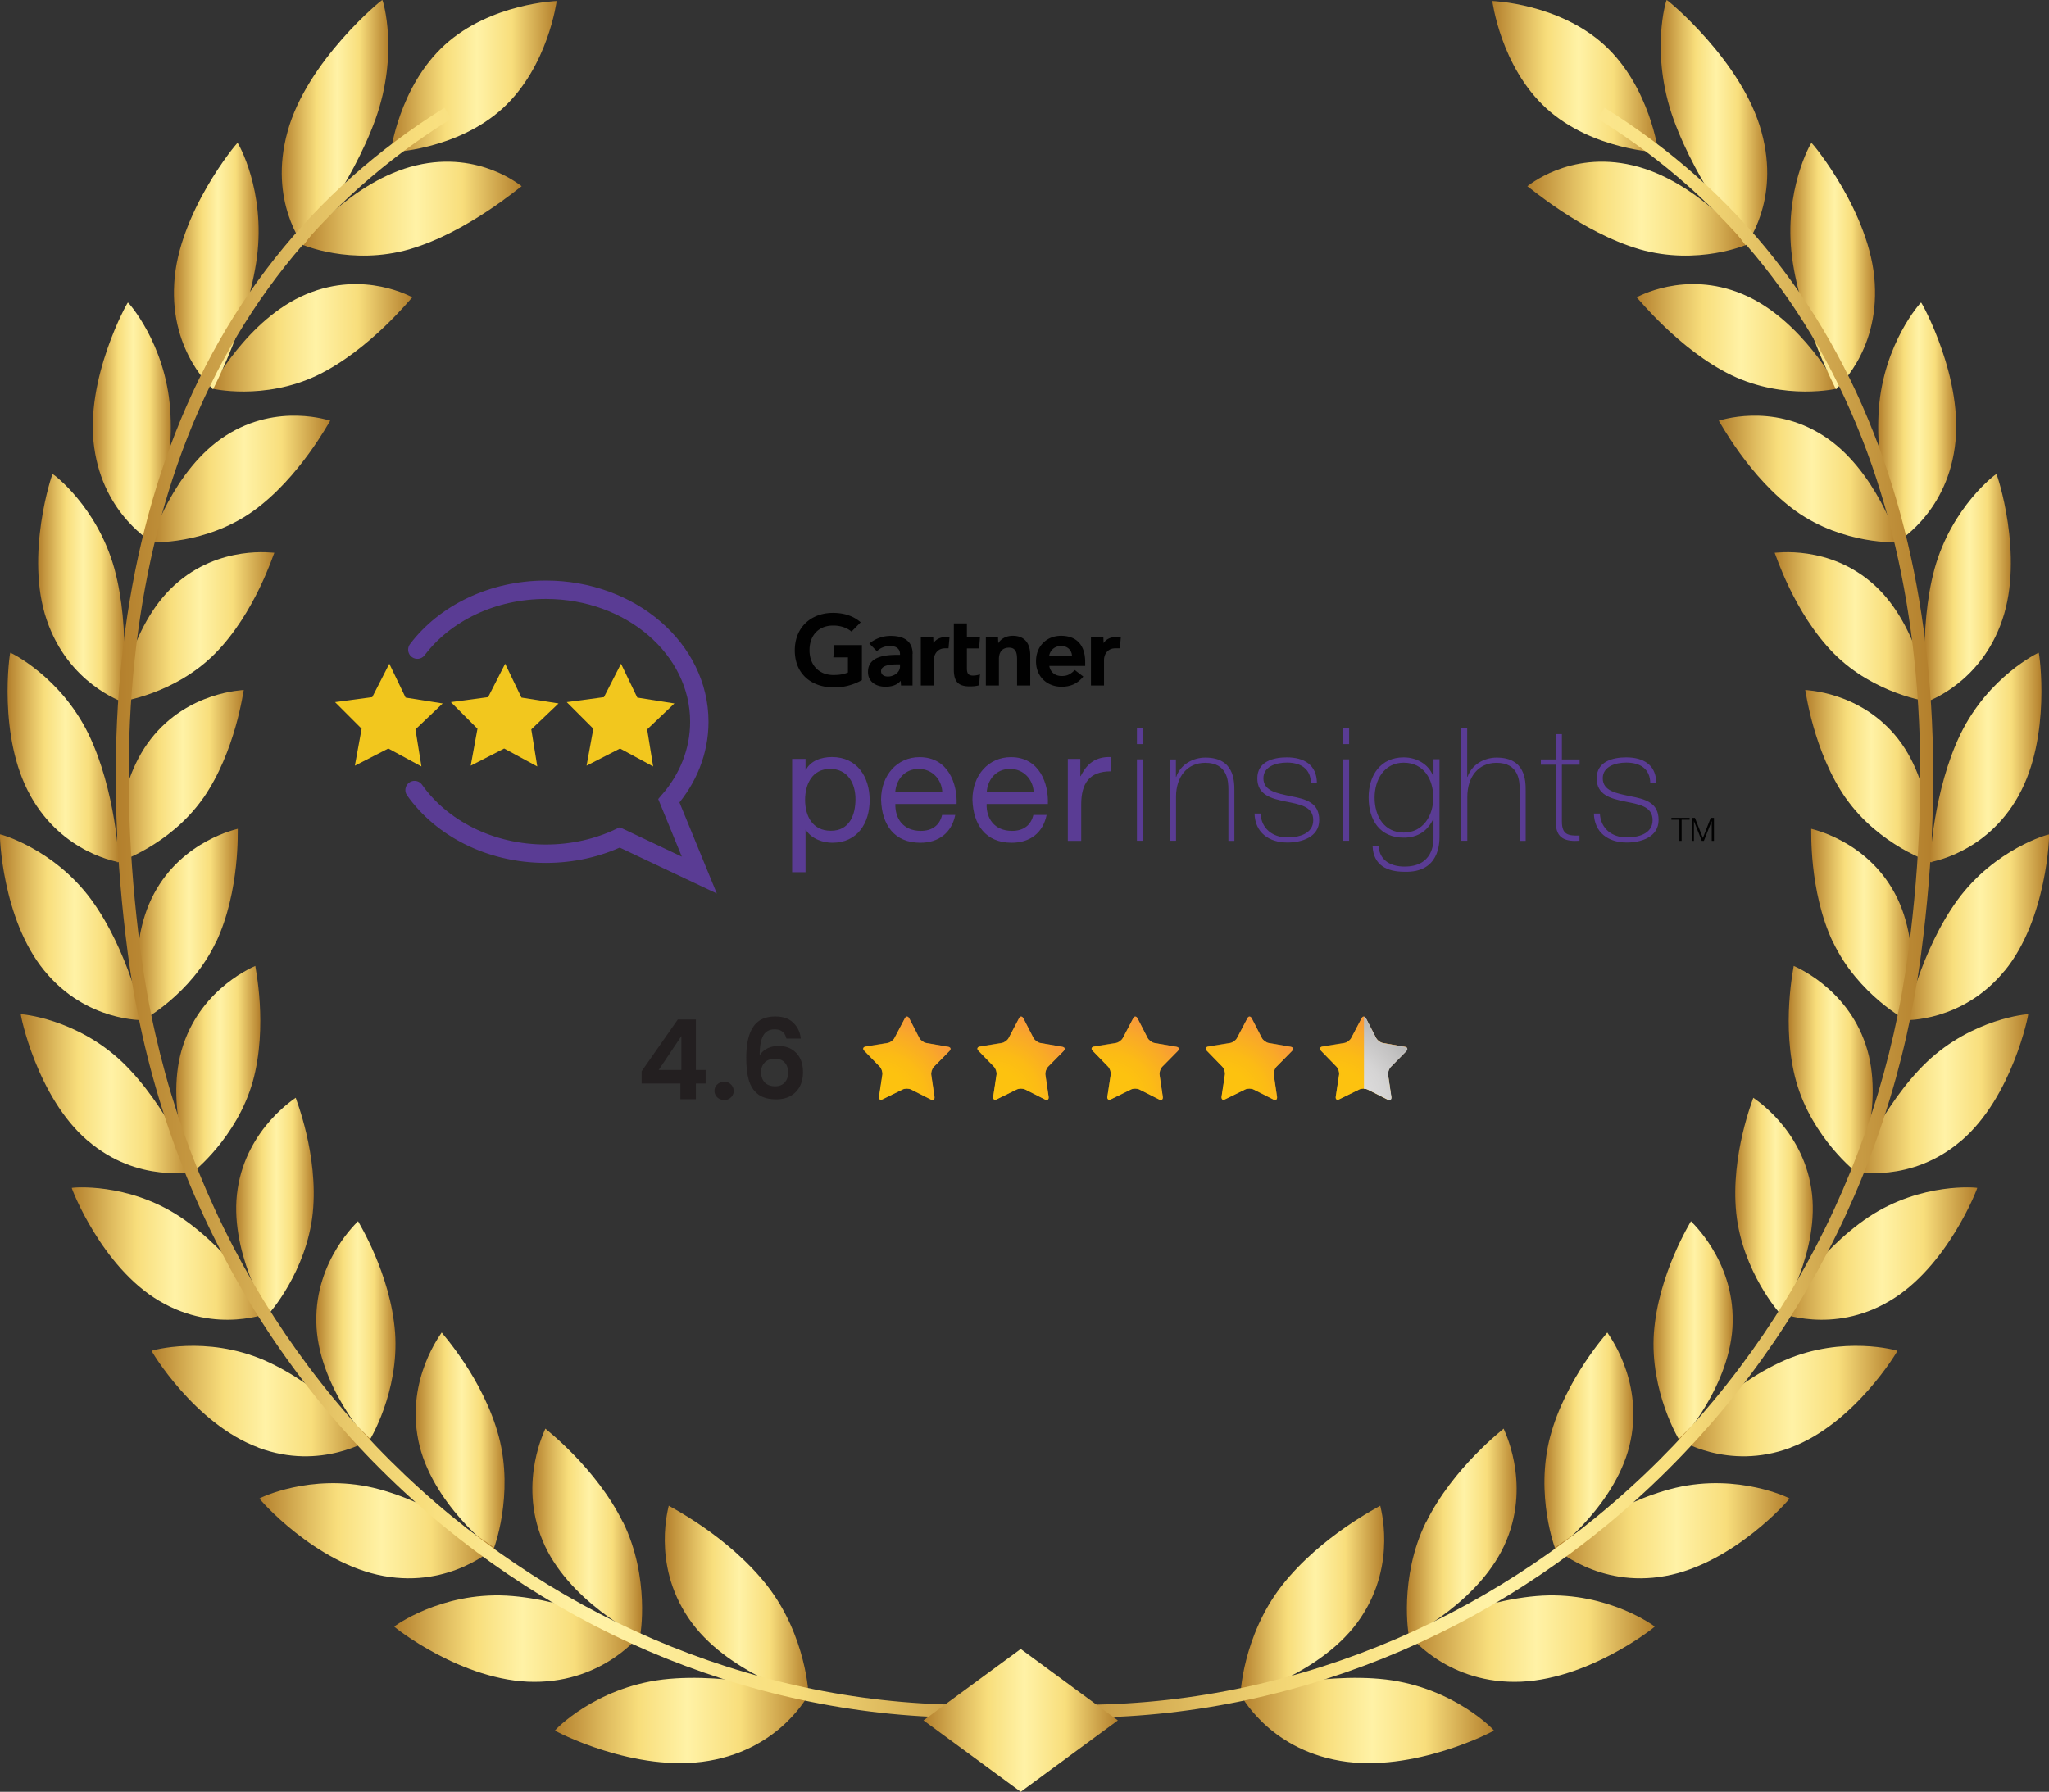 <svg xmlns="http://www.w3.org/2000/svg" xmlns:xlink="http://www.w3.org/1999/xlink" width="185" height="161.82" xmlns:v="https://vecta.io/nano"><rect width="100%" height="100%" fill="#333333" stroke="none"/><style>.AP,.AJ,.AN,.AH,.AL,.AR{mix-blend-mode:multiply}.A{isolation:isolate}</style><defs><linearGradient id="A" x1="134.74" y1="6.92" x2="149.73" y2="6.92" gradientUnits="userSpaceOnUse"><stop offset="0" stop-color="#b37f2c"/><stop offset=".21" stop-color="#e1be61"/><stop offset=".33" stop-color="#f8de7c"/><stop offset=".52" stop-color="#fff2a6"/><stop offset=".73" stop-color="#f8de7c"/><stop offset="1" stop-color="#b37f2c"/></linearGradient><linearGradient id="B" x1="112" y1="144.58" x2="124.98" y2="144.58" xlink:href="#A"/><linearGradient id="C" x1="111.96" y1="155.38" x2="134.89" y2="155.38" xlink:href="#A"/><linearGradient id="D" x1="127.03" y1="138.37" x2="136.93" y2="138.37" xlink:href="#A"/><linearGradient id="E" x1="127.13" y1="147.98" x2="149.4" y2="147.98" xlink:href="#A"/><linearGradient id="F" x1="139.45" y1="130.14" x2="147.48" y2="130.14" xlink:href="#A"/><linearGradient id="G" x1="140.35" y1="138.24" x2="161.57" y2="138.24" xlink:href="#A"/><linearGradient id="H" x1="149.29" y1="120.21" x2="156.44" y2="120.21" xlink:href="#A"/><linearGradient id="I" x1="151.53" y1="126.53" x2="171.3" y2="126.53" xlink:href="#A"/><linearGradient id="J" x1="156.68" y1="108.9" x2="163.68" y2="108.9" xlink:href="#A"/><linearGradient id="K" x1="160.6" y1="113.21" x2="178.52" y2="113.21" xlink:href="#A"/><linearGradient id="L" x1="161.5" y1="96.56" x2="169.09" y2="96.56" xlink:href="#A"/><linearGradient id="M" x1="167.46" y1="98.77" x2="183.11" y2="98.77" xlink:href="#A"/><linearGradient id="N" x1="163.54" y1="83.51" x2="172.67" y2="83.51" xlink:href="#A"/><linearGradient id="O" x1="172.04" y1="83.74" x2="185" y2="83.74" xlink:href="#A"/><linearGradient id="P" x1="163" y1="70.09" x2="174.46" y2="70.09" xlink:href="#A"/><linearGradient id="Q" x1="174.24" y1="68.41" x2="184.32" y2="68.41" xlink:href="#A"/><linearGradient id="R" x1="160.24" y1="56.61" x2="174.18" y2="56.61" xlink:href="#A"/><linearGradient id="S" x1="173.77" y1="53.09" x2="181.56" y2="53.09" xlink:href="#A"/><linearGradient id="T" x1="155.18" y1="43.26" x2="171.37" y2="43.26" xlink:href="#A"/><linearGradient id="U" x1="169.58" y1="38.18" x2="176.62" y2="38.18" xlink:href="#A"/><linearGradient id="V" x1="147.76" y1="30.52" x2="165.93" y2="30.52" xlink:href="#A"/><linearGradient id="W" x1="161.65" y1="24.04" x2="169.3" y2="24.04" xlink:href="#A"/><linearGradient id="X" x1="137.89" y1="18.84" x2="157.77" y2="18.84" xlink:href="#A"/><linearGradient id="Y" x1="149.94" y1="11.09" x2="159.56" y2="11.09" xlink:href="#A"/><linearGradient id="Z" x1="90.93" y1="82.43" x2="174.55" y2="82.43" xlink:href="#A"/><linearGradient id="a" x1="35.27" x2="50.26" xlink:href="#A"/><linearGradient id="b" x1="60.02" y1="144.58" x2="73" y2="144.58" xlink:href="#A"/><linearGradient id="c" x1="50.11" y1="155.38" x2="73.04" y2="155.38" xlink:href="#A"/><linearGradient id="d" x1="48.07" y1="138.37" x2="57.97" y2="138.37" xlink:href="#A"/><linearGradient id="e" x1="35.6" y1="147.98" x2="57.87" y2="147.98" xlink:href="#A"/><linearGradient id="f" x1="37.52" y1="130.14" x2="45.55" y2="130.14" xlink:href="#A"/><linearGradient id="g" x1="23.43" y1="138.24" x2="44.65" y2="138.24" xlink:href="#A"/><linearGradient id="h" x1="28.56" y1="120.21" x2="35.71" y2="120.21" xlink:href="#A"/><linearGradient id="i" x1="13.7" y1="126.53" x2="33.47" y2="126.53" xlink:href="#A"/><linearGradient id="j" x1="21.32" y1="108.9" x2="28.32" y2="108.9" xlink:href="#A"/><linearGradient id="k" x1="6.48" y1="113.21" x2="24.4" y2="113.21" xlink:href="#A"/><linearGradient id="l" x1="15.91" y1="96.56" x2="23.5" y2="96.56" xlink:href="#A"/><linearGradient id="m" x1="1.89" y1="98.77" x2="17.54" y2="98.77" xlink:href="#A"/><linearGradient id="n" x1="12.33" y1="83.51" x2="21.46" y2="83.51" xlink:href="#A"/><linearGradient id="o" x1="0" y1="83.74" x2="12.96" y2="83.74" xlink:href="#A"/><linearGradient id="p" x1="10.54" y1="70.09" x2="22" y2="70.09" xlink:href="#A"/><linearGradient id="q" x1=".68" y1="68.41" x2="10.76" y2="68.41" xlink:href="#A"/><linearGradient id="r" x1="10.82" y1="56.61" x2="24.76" y2="56.61" xlink:href="#A"/><linearGradient id="s" x1="3.44" y1="53.09" x2="11.23" y2="53.09" xlink:href="#A"/><linearGradient id="t" x1="13.63" y1="43.26" x2="29.82" y2="43.26" xlink:href="#A"/><linearGradient id="u" x1="8.38" y1="38.18" x2="15.42" y2="38.18" xlink:href="#A"/><linearGradient id="v" x1="19.07" y1="30.52" x2="37.24" y2="30.52" xlink:href="#A"/><linearGradient id="w" x1="15.7" y1="24.04" x2="23.35" y2="24.04" xlink:href="#A"/><linearGradient id="x" x1="27.23" y1="18.84" x2="47.11" y2="18.84" xlink:href="#A"/><linearGradient id="y" x1="25.44" y1="11.09" x2="35.06" y2="11.09" xlink:href="#A"/><linearGradient id="z" x1="10.45" y1="82.43" x2="94.07" y2="82.43" xlink:href="#A"/><linearGradient id="AA" x1="83.38" y1="155.37" x2="100.93" y2="155.37" xlink:href="#A"/><radialGradient id="AB" cx="79.28" cy="99.43" fx="79.28" fy="99.43" r="8.25" gradientUnits="userSpaceOnUse"><stop offset=".35" stop-color="#fdc20f"/><stop offset=".53" stop-color="#fcbb15"/><stop offset=".77" stop-color="#f9aa27"/><stop offset="1" stop-color="#f7943f"/></radialGradient><radialGradient id="AC" cx="78.66" cy="101.47" fx="78.66" fy="101.47" r="11.93" xlink:href="#AB"/><radialGradient id="AD" xlink:href="#AB"/><radialGradient id="AE" cx="88.96" cy="101.47" fx="88.96" fy="101.47" r="11.93" xlink:href="#AB"/><radialGradient id="AF" cx="99.27" cy="101.47" fx="99.27" fy="101.47" r="11.93" xlink:href="#AB"/><radialGradient id="AG" cx="109.58" cy="101.47" fx="109.58" fy="101.47" r="11.93" xlink:href="#AB"/><radialGradient id="AH" cx="120.51" fx="120.51" xlink:href="#AB"/><radialGradient id="AI" cx="119.89" cy="101.47" fx="119.89" fy="101.47" r="11.93" xlink:href="#AB"/><radialGradient id="AJ" cx="120.51" cy="99.43" fx="120.51" fy="99.43" r="8.25" gradientUnits="userSpaceOnUse"><stop offset=".35" stop-color="#dcdbdb"/><stop offset=".55" stop-color="#d5d4d4"/><stop offset=".82" stop-color="#c3c2c2"/><stop offset=".99" stop-color="#b4b4b4"/></radialGradient><radialGradient id="AK" cx="119.89" cy="101.48" fx="119.89" fy="101.48" r="11.93" xlink:href="#AJ"/><path id="AL" d="m102.65,75.93h.54v-7.35h-.54v7.35Zm0-8.73h.54v-1.47h-.54v1.47Z"/><path id="AM" d="M52.96 69.15l3.02-1.55 2.99 1.62-.54-3.35 2.46-2.34-3.35-.53-1.47-3.06-1.54 3.02-3.36.45 2.4 2.4-.61 3.34z"/><path id="AN" d="m84.37,99.06c.03.24-.11.34-.33.24l-1.78-.9c-.21-.11-.57-.11-.78,0l-1.79.88c-.22.11-.36,0-.33-.24l.3-1.97c.04-.24-.07-.57-.24-.74l-1.39-1.43c-.17-.17-.11-.34.13-.38l1.97-.32c.24-.04.52-.24.63-.46l.93-1.77c.11-.21.29-.21.4,0l.91,1.77c.11.21.39.42.63.46l1.97.34c.24.04.29.21.12.38l-1.4,1.42c-.17.17-.28.5-.24.74l.29,1.97Z"/></defs><g class="A"><g><g><g><path d="M144.85 4.06c4.14 3.78 4.88 9.7 4.88 9.7s-5.97-.2-10.11-3.97c-4.14-3.78-4.88-9.7-4.88-9.7s5.97.2 10.11 3.97z" fill="url(#A)"/><g><g><path d="m115.74,143.19c-3.56,4.57-3.78,9.97-3.73,9.99-.01.07,7.48-2.03,10.84-7.07,3.36-4.98,1.73-10.14,1.77-10.13-.02.05-5.32,2.68-8.88,7.21Z" fill="url(#B)"/><path d="m120.99,159.02c-6.58-1.12-9.03-6.09-9.03-6.04.08.02,7.12-2.01,13.19-1.3,6.13.75,9.73,4.55,9.73,4.6.09.02-7.25,3.89-13.9,2.74Z" fill="url(#C)"/></g><g><path d="m128.74,137.48c-2.45,5.01-1.57,10.26-1.52,10.27,0,.07,6.58-3.2,8.8-8.64,2.22-5.38-.31-10.1-.26-10.09-.01.05-4.56,3.5-7.01,8.47Z" fill="url(#D)"/><path d="m136.77,151.89c-6.39.02-9.65-4.37-9.64-4.33.07.01,6.25-3.13,12.14-3.46,5.95-.31,10.12,2.76,10.13,2.8.08,0-6.17,4.99-12.63,4.99Z" fill="url(#E)"/></g><g><path d="m139.96,129.75c-1.39,5.27.46,10.19.5,10.19,0,.07,5.64-4.21,6.77-9.86,1.14-5.6-2.15-9.74-2.11-9.74,0,.05-3.77,4.18-5.16,9.41Z" fill="url(#F)"/><path d="m150.36,142.33c-6.1,1.11-10.02-2.59-10.01-2.55.07,0,5.34-4.08,10.95-5.42,5.66-1.32,10.26.93,10.27.97.08,0-5.04,5.89-11.21,7Z" fill="url(#G)"/></g><g><path d="m149.33,120.33c-.39,5.36,2.31,9.8,2.35,9.8.01.07,4.67-5.05,4.76-10.74.11-5.64-3.81-9.1-3.77-9.1,0,.05-2.94,4.73-3.34,10.05Z" fill="url(#H)"/><path d="m161.67,130.74c-5.7,2.13-10.15-.79-10.13-.75.06-.01,4.4-4.87,9.61-7.15,5.27-2.27,10.14-.88,10.16-.85.07-.02-3.88,6.61-9.64,8.74Z" fill="url(#I)"/></g><g><path d="m156.76,109.54c.55,5.29,3.96,9.14,4,9.12.02.06,3.65-5.73,2.78-11.3-.85-5.52-5.27-8.21-5.24-8.22.01.05-2.07,5.15-1.54,10.39Z" fill="url(#J)"/><path d="m170.6,117.5c-5.19,3.07-10.02,1.01-10,1.05.05-.02,3.42-5.51,8.13-8.65,4.76-3.15,9.77-2.65,9.79-2.62.06-.03-2.67,7.14-7.92,10.22Z" fill="url(#K)"/></g><g><path d="m162.18,97.68c1.43,5.07,5.43,8.22,5.46,8.21.03.06,2.6-6.24.81-11.54-1.76-5.26-6.53-7.11-6.5-7.12.02.05-1.17,5.42.23,10.46Z" fill="url(#L)"/><path d="m177.07,103.02c-4.56,3.92-9.63,2.76-9.6,2.79.05-.03,2.41-5.98,6.5-9.9,4.13-3.93,9.13-4.34,9.15-4.31.06-.04-1.43,7.48-6.04,11.42Z" fill="url(#M)"/></g><g><path d="m165.51,85.1c2.25,4.73,6.68,7.1,6.71,7.08.04.06,1.51-6.58-1.13-11.48-2.6-4.86-7.59-5.83-7.56-5.85.03.04-.24,5.56,1.97,10.26Z" fill="url(#N)"/><path d="m180.98,87.68c-3.81,4.66-8.97,4.43-8.94,4.46.04-.03,1.36-6.3,4.72-10.89,3.39-4.61,8.21-5.92,8.24-5.89.05-.05-.15,7.63-4.01,12.32Z" fill="url(#O)"/></g><g><path d="m166.67,72.1c2.99,4.26,7.73,5.8,7.76,5.78.05.05.38-6.75-3.04-11.13-3.37-4.34-8.43-4.41-8.4-4.44.04.04.72,5.56,3.68,9.8Z" fill="url(#P)"/><path d="m182.25,71.87c-2.95,5.29-8.04,5.98-8.01,6,.03-.04.28-6.45,2.78-11.6,2.53-5.17,7.02-7.34,7.05-7.32.05-.05,1.17,7.59-1.82,12.91Z" fill="url(#Q)"/></g><g><path d="m165.58,59.02c3.67,3.7,8.57,4.36,8.59,4.34.05.04-.79-6.76-4.92-10.51-4.08-3.72-9.04-2.89-9.02-2.93.05.03,1.72,5.43,5.35,9.1Z" fill="url(#R)"/><path d="m180.78,55.99c-1.96,5.78-6.84,7.37-6.8,7.39.03-.05-.83-6.44.69-12.02,1.55-5.6,5.54-8.57,5.58-8.55.04-.06,2.53,7.36.53,13.18Z" fill="url(#S)"/></g><g><path d="m162.16,46.17c4.28,3.04,9.19,2.82,9.21,2.79.06.03-2-6.6-6.77-9.63-4.71-3.01-9.44-1.31-9.42-1.34.06.03,2.75,5.15,6.98,8.18Z" fill="url(#T)"/><path d="m176.49,40.43c-.85,6.12-5.34,8.58-5.3,8.59.02-.05-1.98-6.27-1.55-12.13.45-5.89,3.77-9.58,3.81-9.57.03-.06,3.93,6.94,3.04,13.11Z" fill="url(#U)"/></g><g><path d="m156.34,33.89c4.81,2.31,9.58,1.22,9.59,1.18.07.02-3.25-6.27-8.58-8.5-5.27-2.22-9.6.31-9.58.28.07.02,3.82,4.74,8.57,7.04Z" fill="url(#V)"/><path d="m169.27,25.6c.38,6.3-3.56,9.56-3.51,9.56.01-.05-3.16-5.95-3.96-11.93-.78-6.02,1.7-10.32,1.75-10.32.03-.07,5.37,6.33,5.72,12.68Z" fill="url(#W)"/></g><g><path d="m148.02,22.51c5.27,1.51,9.74-.42,9.75-.45.08.01-4.53-5.77-10.36-7.13-5.76-1.36-9.52,1.93-9.51,1.89.08,0,4.92,4.18,10.13,5.69Z" fill="url(#X)"/><path d="m159.04,11.9c1.75,6.31-1.48,10.27-1.42,10.27,0-.05-4.37-5.46-6.52-11.4C148.96,4.8,150.43,0,150.48,0c.02-.07,6.84,5.53,8.56,11.9Z" fill="url(#Y)"/></g></g><path d="m90.93,154.83l.1-1.16c9.58.87,19.13-.2,28.39-3.17,9.02-2.9,17.37-7.47,24.82-13.59,15.46-12.7,25.43-30.83,28.07-51.04,2.16-16.55,1.05-31.3-3.3-43.84-4.68-13.46-13-24-24.75-31.31l.61-.99c11.98,7.46,20.47,18.2,25.24,31.92,4.41,12.71,5.54,27.64,3.36,44.37-2.68,20.51-12.8,38.9-28.49,51.79-7.56,6.21-16.04,10.86-25.2,13.8-9.41,3.02-19.11,4.1-28.85,3.22Z" fill="url(#Z)"/></g><g><path d="M40.15 4.06c-4.14 3.78-4.88 9.7-4.88 9.7s5.97-.2 10.11-3.97c4.13-3.78 4.88-9.7 4.88-9.7s-5.97.2-10.11 3.97z" fill="url(#a)"/><g><g><path d="m69.26,143.19c3.56,4.57,3.78,9.97,3.73,9.99.01.07-7.48-2.03-10.84-7.07-3.36-4.98-1.73-10.14-1.77-10.13.02.05,5.32,2.68,8.88,7.21Z" fill="url(#b)"/><path d="m64.01,159.02c6.58-1.12,9.03-6.09,9.03-6.04-.08.02-7.12-2.01-13.2-1.3-6.13.75-9.73,4.55-9.73,4.6-.09.02,7.25,3.89,13.9,2.74Z" fill="url(#c)"/></g><g><path d="m56.26,137.48c2.45,5.01,1.57,10.26,1.52,10.27,0,.07-6.58-3.2-8.8-8.64-2.22-5.38.31-10.1.26-10.09.01.05,4.56,3.5,7.01,8.47Z" fill="url(#d)"/><path d="m48.23,151.89c6.39.02,9.65-4.37,9.64-4.33-.07.01-6.25-3.13-12.14-3.46-5.95-.31-10.12,2.76-10.13,2.8-.08,0,6.17,4.99,12.63,4.99Z" fill="url(#e)"/></g><g><path d="m45.04,129.75c1.39,5.27-.46,10.19-.5,10.19,0,.07-5.64-4.21-6.77-9.86-1.14-5.6,2.15-9.74,2.11-9.74,0,.05,3.77,4.18,5.16,9.41Z" fill="url(#f)"/><path d="m34.64,142.33c6.1,1.11,10.02-2.59,10.01-2.55-.07,0-5.34-4.08-10.95-5.42-5.66-1.32-10.26.93-10.27.97-.08,0,5.04,5.89,11.21,7Z" fill="url(#g)"/></g><g><path d="m35.67,120.33c.39,5.36-2.31,9.8-2.35,9.8-.01.07-4.67-5.05-4.76-10.74-.11-5.64,3.81-9.1,3.77-9.1,0,.05,2.94,4.73,3.34,10.05Z" fill="url(#h)"/><path d="m23.33,130.74c5.7,2.13,10.15-.79,10.13-.75-.06-.01-4.4-4.87-9.61-7.15-5.27-2.27-10.14-.88-10.16-.85-.07-.02,3.88,6.61,9.64,8.74Z" fill="url(#i)"/></g><g><path d="m28.24,109.54c-.55,5.29-3.96,9.14-4,9.12-.02.06-3.65-5.73-2.78-11.3.85-5.52,5.27-8.21,5.24-8.22-.01.05,2.07,5.15,1.54,10.39Z" fill="url(#j)"/><path d="m14.4,117.5c5.19,3.07,10.02,1.01,10,1.05-.05-.02-3.42-5.51-8.13-8.65-4.76-3.15-9.77-2.65-9.79-2.62-.06-.03,2.67,7.14,7.92,10.22Z" fill="url(#k)"/></g><g><path d="m22.82,97.68c-1.43,5.07-5.43,8.22-5.46,8.21-.03.06-2.6-6.24-.81-11.54,1.76-5.26,6.53-7.11,6.5-7.12-.02.05,1.17,5.42-.23,10.46Z" fill="url(#l)"/><path d="m7.93,103.02c4.56,3.92,9.63,2.76,9.6,2.79-.05-.03-2.41-5.98-6.5-9.9-4.13-3.93-9.13-4.34-9.15-4.31-.06-.04,1.43,7.48,6.04,11.42Z" fill="url(#m)"/></g><g><path d="m19.49,85.1c-2.25,4.73-6.68,7.1-6.71,7.08-.04.06-1.51-6.58,1.13-11.48,2.6-4.86,7.59-5.83,7.56-5.85-.03.04.24,5.56-1.97,10.26Z" fill="url(#n)"/><path d="m4.02,87.68c3.81,4.66,8.97,4.43,8.94,4.46-.04-.03-1.36-6.3-4.72-10.89C4.85,76.64.03,75.33,0,75.35c-.05-.05.15,7.63,4.01,12.32Z" fill="url(#o)"/></g><g><path d="m18.33,72.1c-2.99,4.26-7.73,5.8-7.76,5.78-.05.05-.38-6.75,3.04-11.13,3.37-4.34,8.43-4.41,8.4-4.44-.04.04-.72,5.56-3.68,9.8Z" fill="url(#p)"/><path d="M2.75 71.87c2.95 5.29 8.04 5.98 8.01 6-.03-.04-.28-6.45-2.78-11.6C5.45 61.1.96 58.93.93 58.95.88 58.9-.24 66.54 2.75 71.86z" fill="url(#q)"/></g><g><path d="m19.42,59.02c-3.67,3.7-8.57,4.36-8.59,4.34-.05.04.79-6.76,4.92-10.51,4.08-3.72,9.04-2.89,9.02-2.93-.05.03-1.72,5.43-5.35,9.1Z" fill="url(#r)"/><path d="m4.22,55.99c1.96,5.78,6.84,7.37,6.8,7.39-.03-.05.83-6.44-.69-12.02-1.55-5.6-5.54-8.57-5.58-8.55-.04-.06-2.53,7.36-.53,13.18Z" fill="url(#s)"/></g><g><path d="m22.84,46.17c-4.28,3.04-9.19,2.82-9.21,2.79-.06.03,2-6.6,6.77-9.63,4.71-3.01,9.44-1.31,9.42-1.34-.06.03-2.75,5.15-6.98,8.18Z" fill="url(#t)"/><path d="m8.51,40.43c.85,6.12,5.34,8.58,5.3,8.59-.02-.05,1.98-6.27,1.55-12.13-.45-5.89-3.77-9.58-3.81-9.57-.03-.06-3.93,6.94-3.04,13.11Z" fill="url(#u)"/></g><g><path d="m28.66,33.89c-4.81,2.31-9.58,1.22-9.59,1.18-.07.02,3.25-6.27,8.58-8.5,5.27-2.22,9.6.31,9.58.28-.07.02-3.82,4.74-8.57,7.04Z" fill="url(#v)"/><path d="m15.73,25.6c-.38,6.3,3.56,9.56,3.51,9.56-.01-.05,3.16-5.95,3.96-11.93.78-6.02-1.7-10.32-1.75-10.32-.03-.07-5.37,6.33-5.72,12.68Z" fill="url(#w)"/></g><g><path d="m36.98,22.51c-5.27,1.51-9.74-.42-9.75-.45-.08.01,4.53-5.77,10.36-7.13,5.76-1.36,9.52,1.93,9.51,1.89-.08,0-4.92,4.18-10.13,5.69Z" fill="url(#x)"/><path d="m25.96,11.9c-1.75,6.31,1.48,10.27,1.42,10.27,0-.05,4.37-5.46,6.52-11.4C36.04,4.8,34.57,0,34.52,0c-.02-.07-6.84,5.53-8.56,11.9Z" fill="url(#y)"/></g></g><path d="m94.07,154.83l-.1-1.16c-9.58.87-19.13-.2-28.39-3.17-9.02-2.9-17.37-7.47-24.82-13.59-15.46-12.7-25.43-30.83-28.07-51.04-2.16-16.55-1.05-31.3,3.3-43.84,4.68-13.46,13-24,24.75-31.31l-.61-.99c-11.98,7.46-20.47,18.2-25.24,31.92-4.41,12.71-5.54,27.64-3.36,44.37,2.68,20.51,12.8,38.9,28.49,51.79,7.56,6.21,16.04,10.86,25.2,13.8,9.41,3.02,19.11,4.1,28.85,3.22Z" fill="url(#z)"/></g></g><path d="M92.16 148.92l-8.78 6.45 8.78 6.45 8.77-6.45-8.77-6.45z" fill="url(#AA)"/></g><g><g><path d="M101.2 57.53l-.09 1.02h-.42c-.67 0-1.01.53-1.01 1.05v2.31H98.5v-4.38h1.12l.02.55c.24-.37.65-.55 1.15-.55h.4zm-8.19 4.38h-1.18v-2.32c0-.49-.04-1.1-.72-1.1s-.92.47-.92 1.03v2.39h-1.18v-4.38h1.1l.02.56c.23-.37.67-.67 1.32-.67 1.19 0 1.57.85 1.57 1.74v2.75zm-4.53-1.02l-.08 1c-.28.08-.54.1-.84.1-1.12 0-1.44-.51-1.44-1.54V56.3h1.18v1.24h1.18l-.08 1.02h-1.1v1.81c0 .41.11.64.54.64.18 0 .39-.02.64-.11m-2.75-3.37l-.09 1.02h-.32c-.67 0-1 .53-1 1.05v2.31h-1.18v-4.38h1.12l.02.55c.24-.37.65-.55 1.16-.55h.29zm-7.93 3.9a5 5 0 0 1-2.66.65c-1.96-.06-3.38-1.28-3.38-3.34s1.43-3.36 3.38-3.39c.99-.01 1.87.24 2.57.85l-.83.84c-.43-.36-1.06-.58-1.81-.54-1.23.06-1.97.95-1.98 2.18-.02 1.33.8 2.24 2.07 2.28.6.01 1.03-.07 1.4-.23v-1.36h-1.32l.09-1.11h2.49v3.19zm18.99-2.21c-.04-.55-.45-.9-1.02-.88s-.96.4-1.04.88h2.06zm1.19.92h-3.24c.09.56.53.9 1.08.91.53.01.83-.15 1.22-.54l.77.59c-.55.68-1.21.92-1.96.92-1.32 0-2.31-.92-2.31-2.3s.98-2.3 2.26-2.3c1.41 0 2.18.85 2.18 2.36v.35zM81.25 60h-.16c-.56 0-1.54.03-1.54.61 0 .82 1.71.56 1.71-.43V60zm1.14-.96v2.87h-1.04l-.03-.43c-.32.4-.84.54-1.37.54-.81 0-1.57-.4-1.58-1.32-.02-1.46 1.64-1.56 2.68-1.56h.21v-.06c0-.48-.32-.74-.92-.74a1.7 1.7 0 0 0-1.17.47l-.68-.69a2.99 2.99 0 0 1 1.95-.69c1.36 0 1.96.63 1.96 1.62z" fill="#010101"/><g fill="#5a3c94"><path d="M74.95 69.44c-1.63 0-2.26 1.4-2.26 2.79 0 1.46.66 2.8 2.33 2.8s2.22-1.42 2.22-2.86-.71-2.73-2.29-2.73m-3.43-.9h1.21v1h.03c.4-.81 1.34-1.17 2.36-1.17 2.27 0 3.4 1.8 3.4 3.89s-1.11 3.85-3.37 3.85c-.76 0-1.84-.29-2.39-1.16h-.03v3.82h-1.21V68.55zm13.56 2.99c-.06-1.16-.93-2.09-2.13-2.09-1.27 0-2.03.96-2.12 2.09h4.25zm1.17 2.06c-.33 1.63-1.5 2.52-3.16 2.52-2.36 0-3.47-1.63-3.54-3.89 0-2.22 1.46-3.84 3.47-3.84 2.62 0 3.42 2.44 3.35 4.23h-5.53c-.04 1.29.69 2.43 2.3 2.43 1 0 1.7-.49 1.92-1.44h1.2zm7.08-2.06c-.06-1.16-.93-2.09-2.13-2.09-1.27 0-2.03.96-2.11 2.09h4.25zm1.17 2.06c-.33 1.63-1.5 2.52-3.16 2.52-2.36 0-3.47-1.63-3.54-3.89 0-2.22 1.46-3.84 3.47-3.84 2.62 0 3.42 2.44 3.34 4.23h-5.53c-.04 1.29.69 2.43 2.3 2.43 1 0 1.7-.49 1.92-1.44h1.2zm1.9-5.05h1.14v1.56h.03c.59-1.19 1.4-1.77 2.72-1.73v1.29c-1.96 0-2.67 1.12-2.67 2.99v3.29h-1.21v-7.39z"/><use xlink:href="#AL"/><path d="M105.63 68.59h.54v1.57h.03c.37-1.1 1.49-1.74 2.63-1.74 2.59 0 2.62 2.07 2.62 2.97v4.55h-.54v-4.65c0-.76-.09-2.4-2.09-2.4-1.64 0-2.64 1.27-2.64 3.07v3.97h-.54v-7.35zm8.18 4.9c.09 1.36 1.1 2.14 2.43 2.14.96 0 2.33-.29 2.33-1.56s-1.26-1.43-2.52-1.69c-1.27-.26-2.53-.59-2.53-2.09s1.42-1.89 2.66-1.89c1.56 0 2.72.67 2.72 2.34h-.54c-.01-1.33-.94-1.87-2.17-1.87-1 0-2.12.37-2.12 1.41 0 1.17 1.26 1.36 2.44 1.62 1.46.27 2.6.61 2.6 2.16s-1.59 2.03-2.87 2.03c-1.67 0-2.93-.9-2.97-2.62h.54z"/><use xlink:href="#AL" x="18.62"/><path d="M124.11 72.03c0 1.73.9 3.16 2.63 3.16s2.67-1.5 2.67-3.16-.87-3.15-2.67-3.15-2.63 1.59-2.63 3.15m5.86-3.45v6.96c0 .57 0 3.29-3.17 3.19-1.57 0-2.79-.59-2.87-2.29h.54c.11 1.3 1.14 1.82 2.34 1.82 2.57 0 2.62-2.1 2.62-2.59v-1.69h-.03c-.52 1.09-1.42 1.67-2.66 1.67-2.16 0-3.17-1.59-3.17-3.63s1.1-3.62 3.17-3.62c1.14 0 2.26.6 2.66 1.7h.03v-1.53h.54zm2.5-2.85v4.43h.03c.37-1.1 1.49-1.74 2.63-1.74 2.59 0 2.62 2.07 2.62 2.97v4.55h-.54v-4.65c0-.76-.09-2.4-2.09-2.4-1.64 0-2.64 1.27-2.64 3.07v3.97h-.54V65.72h.54zm10.15 3.33h-1.6v5.13c0 1.19.56 1.3 1.59 1.27v.47c-1.11.07-2.19-.09-2.13-1.74v-5.13h-1.36v-.47h1.36V66.3h.54v2.29h1.6v.47zm1.83 4.43c.09 1.36 1.1 2.14 2.43 2.14.96 0 2.33-.29 2.33-1.56s-1.26-1.43-2.52-1.69c-1.27-.26-2.53-.59-2.53-2.09s1.42-1.89 2.66-1.89c1.56 0 2.72.67 2.72 2.34H149c-.01-1.33-.94-1.87-2.17-1.87-1 0-2.12.37-2.12 1.41 0 1.17 1.26 1.36 2.44 1.62 1.46.27 2.6.61 2.6 2.16s-1.59 2.03-2.87 2.03c-1.67 0-2.93-.9-2.97-2.62h.54z"/></g><path d="M150.91 73.86h1.64v.17h-.72v1.91h-.2v-1.91h-.72v-.17zm1.83 0h.29l.72 1.82.71-1.82h.29v2.08h-.2v-1.79h0l-.71 1.79h-.19l-.71-1.79h0v1.79h-.2v-2.08z" fill="#010101"/><g fill="#f2c71e"><use xlink:href="#AM"/><use xlink:href="#AM" x="-10.46"/><use xlink:href="#AM" x="-20.92"/></g><path d="m37.68,58.67c2.47-3.26,6.75-5.41,11.61-5.41,7.65,0,13.85,5.34,13.85,11.92,0,2.68-1.02,5.15-2.75,7.14l2.75,6.71-7.18-3.4c-1.98.94-4.25,1.47-6.67,1.47-5.03,0-9.43-2.3-11.86-5.75" fill="none" stroke="#5a3c94" stroke-linecap="round" stroke-miterlimit="10" stroke-width="1.66"/></g><g><g><g><use xlink:href="#AN" fill="url(#AB)"/><path class="AH" d="m81.9,91.91s.08.04.11.11l.91,1.77c.12.24.43.47.7.51l1.97.34c.07.01.13.04.14.08.01.04-.01.09-.07.14l-1.4,1.42c-.19.19-.31.56-.27.82l.29,1.97c0,.07,0,.12-.02.15,0,0-.02.02-.05.02-.03,0-.07-.01-.11-.03l-1.78-.9c-.12-.06-.27-.09-.44-.09s-.31.03-.43.09l-1.79.88s-.08.03-.11.03c-.04,0-.05-.02-.06-.02-.02-.03-.03-.08-.02-.15l.3-1.97c.04-.27-.08-.63-.26-.83l-1.39-1.43c-.05-.05-.08-.11-.07-.14.01-.04.06-.06.14-.08l1.97-.32c.27-.04.58-.27.7-.51l.93-1.77c.04-.07.08-.11.12-.11m0-.1c-.07,0-.15.05-.2.16l-.93,1.77c-.11.21-.4.42-.63.46l-1.97.32c-.24.04-.29.21-.13.38l1.39,1.43c.17.17.27.51.24.74l-.3,1.97c-.03.17.05.28.17.28.04,0,.1-.01.15-.04l1.79-.88c.11-.05.25-.08.39-.08s.29.03.4.08l1.78.9c.06.03.11.04.15.04.13,0,.2-.1.17-.28l-.29-1.97c-.03-.24.08-.57.24-.74l1.4-1.42c.17-.17.11-.34-.12-.38l-1.97-.34c-.24-.04-.52-.25-.63-.46l-.91-1.77c-.06-.11-.13-.16-.2-.16h0Z" opacity=".5" fill="url(#AC)"/></g><g><use xlink:href="#AN" x="10.31" fill="url(#AD)"/><path class="AJ" d="m92.21,91.91s.08.04.11.11l.91,1.77c.12.24.43.47.7.51l1.97.34c.07.01.13.04.14.08.01.04-.01.09-.07.14l-1.4,1.42c-.19.19-.31.56-.27.82l.29,1.97c0,.07,0,.12-.02.15,0,0-.02.02-.05.02-.03,0-.07-.01-.11-.03l-1.78-.9c-.12-.06-.27-.09-.44-.09s-.31.03-.43.09l-1.79.88s-.08.03-.11.03c-.04,0-.05-.02-.06-.02-.02-.03-.03-.08-.02-.15l.3-1.97c.04-.27-.08-.63-.26-.83l-1.39-1.43c-.05-.05-.08-.11-.07-.14.01-.04.06-.06.14-.08l1.97-.32c.27-.04.58-.27.7-.51l.93-1.77c.04-.07.08-.11.11-.11m0-.1c-.07,0-.15.05-.2.16l-.93,1.77c-.11.21-.4.42-.63.46l-1.97.32c-.24.04-.29.21-.13.38l1.39,1.43c.17.17.27.51.24.74l-.3,1.97c-.03.17.05.28.17.28.04,0,.1-.01.15-.04l1.79-.88c.11-.05.25-.08.39-.08s.29.03.4.08l1.78.9c.06.03.11.04.15.04.13,0,.2-.1.17-.28l-.29-1.97c-.03-.24.08-.57.24-.74l1.4-1.42c.17-.17.11-.34-.12-.38l-1.97-.34c-.24-.04-.52-.25-.63-.46l-.91-1.77c-.06-.11-.13-.16-.2-.16h0Z" opacity=".5" fill="url(#AE)"/></g><g><use xlink:href="#AN" x="20.62" fill="url(#AD)"/><path class="AL" d="m102.52,91.91s.08.04.11.11l.91,1.77c.12.24.43.47.7.51l1.97.34c.07.01.13.04.14.08.01.04-.01.09-.07.14l-1.4,1.42c-.19.19-.31.56-.27.82l.29,1.97c0,.07,0,.12-.02.15,0,0-.02.02-.05.02-.03,0-.07-.01-.11-.03l-1.78-.9c-.12-.06-.27-.09-.44-.09s-.31.03-.43.09l-1.79.88s-.08.03-.11.03c-.04,0-.05-.02-.06-.02-.02-.03-.03-.08-.02-.15l.3-1.97c.04-.27-.08-.63-.26-.83l-1.39-1.43c-.05-.05-.08-.11-.07-.14.01-.04.06-.06.14-.08l1.97-.32c.27-.04.58-.27.7-.51l.93-1.77c.04-.07.08-.11.11-.11m0-.1c-.07,0-.15.05-.2.16l-.93,1.77c-.11.21-.4.42-.63.46l-1.97.32c-.24.04-.29.21-.13.38l1.39,1.43c.17.17.27.51.24.74l-.3,1.97c-.03.17.05.28.17.28.04,0,.1-.01.15-.04l1.79-.88c.11-.05.25-.08.39-.08s.29.03.39.08l1.78.9c.06.03.11.04.15.04.13,0,.2-.1.17-.28l-.29-1.97c-.03-.24.08-.57.24-.74l1.4-1.42c.17-.17.11-.34-.12-.38l-1.97-.34c-.24-.04-.52-.25-.63-.46l-.91-1.77c-.06-.11-.13-.16-.2-.16h0Z" opacity=".5" fill="url(#AF)"/></g><g><use xlink:href="#AN" x="30.93" fill="url(#AD)"/><path class="AN" d="m112.82,91.91s.08.04.11.11l.91,1.77c.12.24.43.47.7.51l1.97.34c.07.01.13.04.14.08.01.04-.01.09-.07.14l-1.4,1.42c-.19.19-.31.56-.27.82l.29,1.97c0,.07,0,.12-.02.15,0,0-.02.02-.05.02-.03,0-.07-.01-.11-.03l-1.78-.9c-.12-.06-.27-.09-.44-.09s-.31.03-.43.09l-1.79.88s-.08.03-.11.03c-.04,0-.05-.02-.06-.02-.02-.03-.03-.08-.02-.15l.3-1.97c.04-.27-.08-.63-.26-.83l-1.39-1.43c-.05-.05-.08-.11-.07-.14.01-.04.06-.06.14-.08l1.97-.32c.27-.04.58-.27.7-.51l.93-1.77c.04-.07.08-.11.12-.11m0-.1c-.07,0-.15.05-.2.16l-.93,1.77c-.11.21-.4.42-.63.46l-1.97.32c-.24.04-.29.21-.13.38l1.39,1.43c.17.17.27.51.24.74l-.3,1.97c-.03.17.05.28.17.28.05,0,.1-.01.15-.04l1.79-.88c.11-.05.25-.08.39-.08s.29.03.4.08l1.78.9c.06.03.11.04.15.04.13,0,.2-.1.17-.28l-.29-1.97c-.03-.24.08-.57.24-.74l1.4-1.42c.17-.17.11-.34-.12-.38l-1.97-.34c-.24-.04-.52-.25-.63-.46l-.91-1.77c-.06-.11-.13-.16-.2-.16h0Z" opacity=".5" fill="url(#AG)"/></g><g><g><path d="m125.6,99.06c.03.24-.11.34-.33.24l-1.78-.9c-.21-.11-.57-.11-.78,0l-1.79.88c-.21.11-.36,0-.32-.24l.3-1.97c.04-.24-.07-.57-.24-.74l-1.39-1.43c-.17-.17-.11-.34.13-.38l1.97-.32c.24-.04.52-.24.63-.46l.93-1.77c.11-.21.29-.21.4,0l.91,1.77c.11.21.39.42.63.46l1.97.34c.24.04.29.21.12.38l-1.4,1.42c-.17.17-.28.5-.24.74l.29,1.97Z" fill="url(#AH)"/><path class="AP" d="m123.13,91.91s.08.04.11.11l.91,1.77c.12.24.43.47.7.51l1.97.34c.07.01.13.04.14.08.01.04-.01.09-.07.14l-1.4,1.42c-.19.19-.31.56-.27.82l.29,1.97c0,.07,0,.12-.02.15,0,0-.02.02-.05.02-.03,0-.07-.01-.11-.03l-1.78-.9c-.12-.06-.27-.09-.44-.09s-.31.03-.43.09l-1.79.88s-.08.03-.11.03c-.04,0-.05-.02-.06-.02-.02-.03-.03-.08-.02-.15l.3-1.97c.04-.27-.07-.63-.26-.83l-1.39-1.43c-.05-.05-.08-.11-.07-.14.01-.04.06-.06.14-.08l1.97-.32c.27-.04.58-.27.7-.51l.93-1.77c.04-.07.08-.11.12-.11m0-.1c-.07,0-.15.05-.2.16l-.93,1.77c-.11.21-.4.42-.63.46l-1.97.32c-.24.04-.29.21-.13.38l1.39,1.43c.17.17.27.51.24.74l-.3,1.97c-.03.17.05.28.17.28.04,0,.1-.01.15-.04l1.79-.88c.11-.05.25-.08.39-.08s.29.03.39.08l1.78.9c.06.03.11.04.15.04.12,0,.2-.1.17-.28l-.29-1.97c-.03-.24.08-.57.24-.74l1.4-1.42c.17-.17.11-.34-.12-.38l-1.97-.34c-.24-.04-.52-.25-.63-.46l-.91-1.77c-.05-.11-.13-.16-.2-.16h0Z" fill="url(#AI)" opacity=".5"/></g><g><path d="M126.97 94.93c.17-.17.11-.34-.12-.38l-1.97-.34a.99.99 0 0 1-.63-.46l-.91-1.77c-.05-.1-.12-.14-.19-.14v6.49a.83.83 0 0 1 .36.08l1.78.9c.21.11.36 0 .33-.24l-.29-1.97c-.03-.24.08-.57.24-.74l1.4-1.42z" fill="url(#AJ)"/><path class="AR" d="M126.97 94.93c.17-.17.11-.34-.12-.38l-1.97-.34a.99.99 0 0 1-.63-.46l-.91-1.77c-.05-.1-.12-.15-.19-.16v.1s.07.04.11.1l.91 1.77a1.05 1.05 0 0 0 .7.51l1.97.34c.07.01.13.04.14.08s-.01.09-.07.14l-1.4 1.42a1.08 1.08 0 0 0-.27.82l.29 1.97c0 .07 0 .12-.02.15 0 0-.02.02-.05.02a.26.26 0 0 1-.11-.03l-1.78-.9c-.11-.05-.25-.08-.4-.09v.1a.83.83 0 0 1 .36.08l1.78.9c.06.03.11.04.15.04.12 0 .2-.1.17-.28l-.29-1.97c-.03-.24.08-.57.24-.74l1.4-1.42z" opacity=".5" fill="url(#AK)"/></g></g></g><path d="M57.93 97.85v-1.1l3.27-4.68h1.63v4.56h.88v1.22h-.88v1.42h-1.4v-1.42h-3.5zm3.59-4.28l-2.05 3.06h2.05v-3.06zm3.24 5.53c-.16-.16-.25-.35-.25-.58s.08-.43.25-.58c.16-.16.37-.24.63-.24s.45.08.61.24.24.35.24.58a.77.77 0 0 1-.24.58.82.82 0 0 1-.61.24c-.25 0-.46-.08-.63-.24zm5.88-5.93c-.16-.14-.4-.21-.71-.21-.46 0-.8.18-1.01.55-.22.37-.33.97-.33 1.8.16-.27.39-.47.7-.63a2.25 2.25 0 0 1 1-.22c.43 0 .82.09 1.15.28a2.03 2.03 0 0 1 .78.81c.19.35.28.79.28 1.29 0 .47-.09.89-.28 1.26s-.47.66-.83.87c-.37.21-.8.31-1.31.31-.69 0-1.24-.15-1.64-.46s-.67-.73-.83-1.28-.23-1.23-.23-2.04c0-1.22.21-2.14.63-2.77.42-.62 1.08-.93 1.99-.93.7 0 1.24.19 1.63.57s.61.85.67 1.42H71c-.07-.28-.18-.49-.35-.63zm-1.56 2.76c-.24.21-.36.51-.36.9s.11.7.33.93.54.34.94.34c.36 0 .65-.11.85-.33s.32-.52.32-.89-.1-.69-.31-.92c-.2-.23-.5-.34-.9-.34-.35 0-.65.1-.89.31z" fill="#231f20"/></g></g></g></svg>